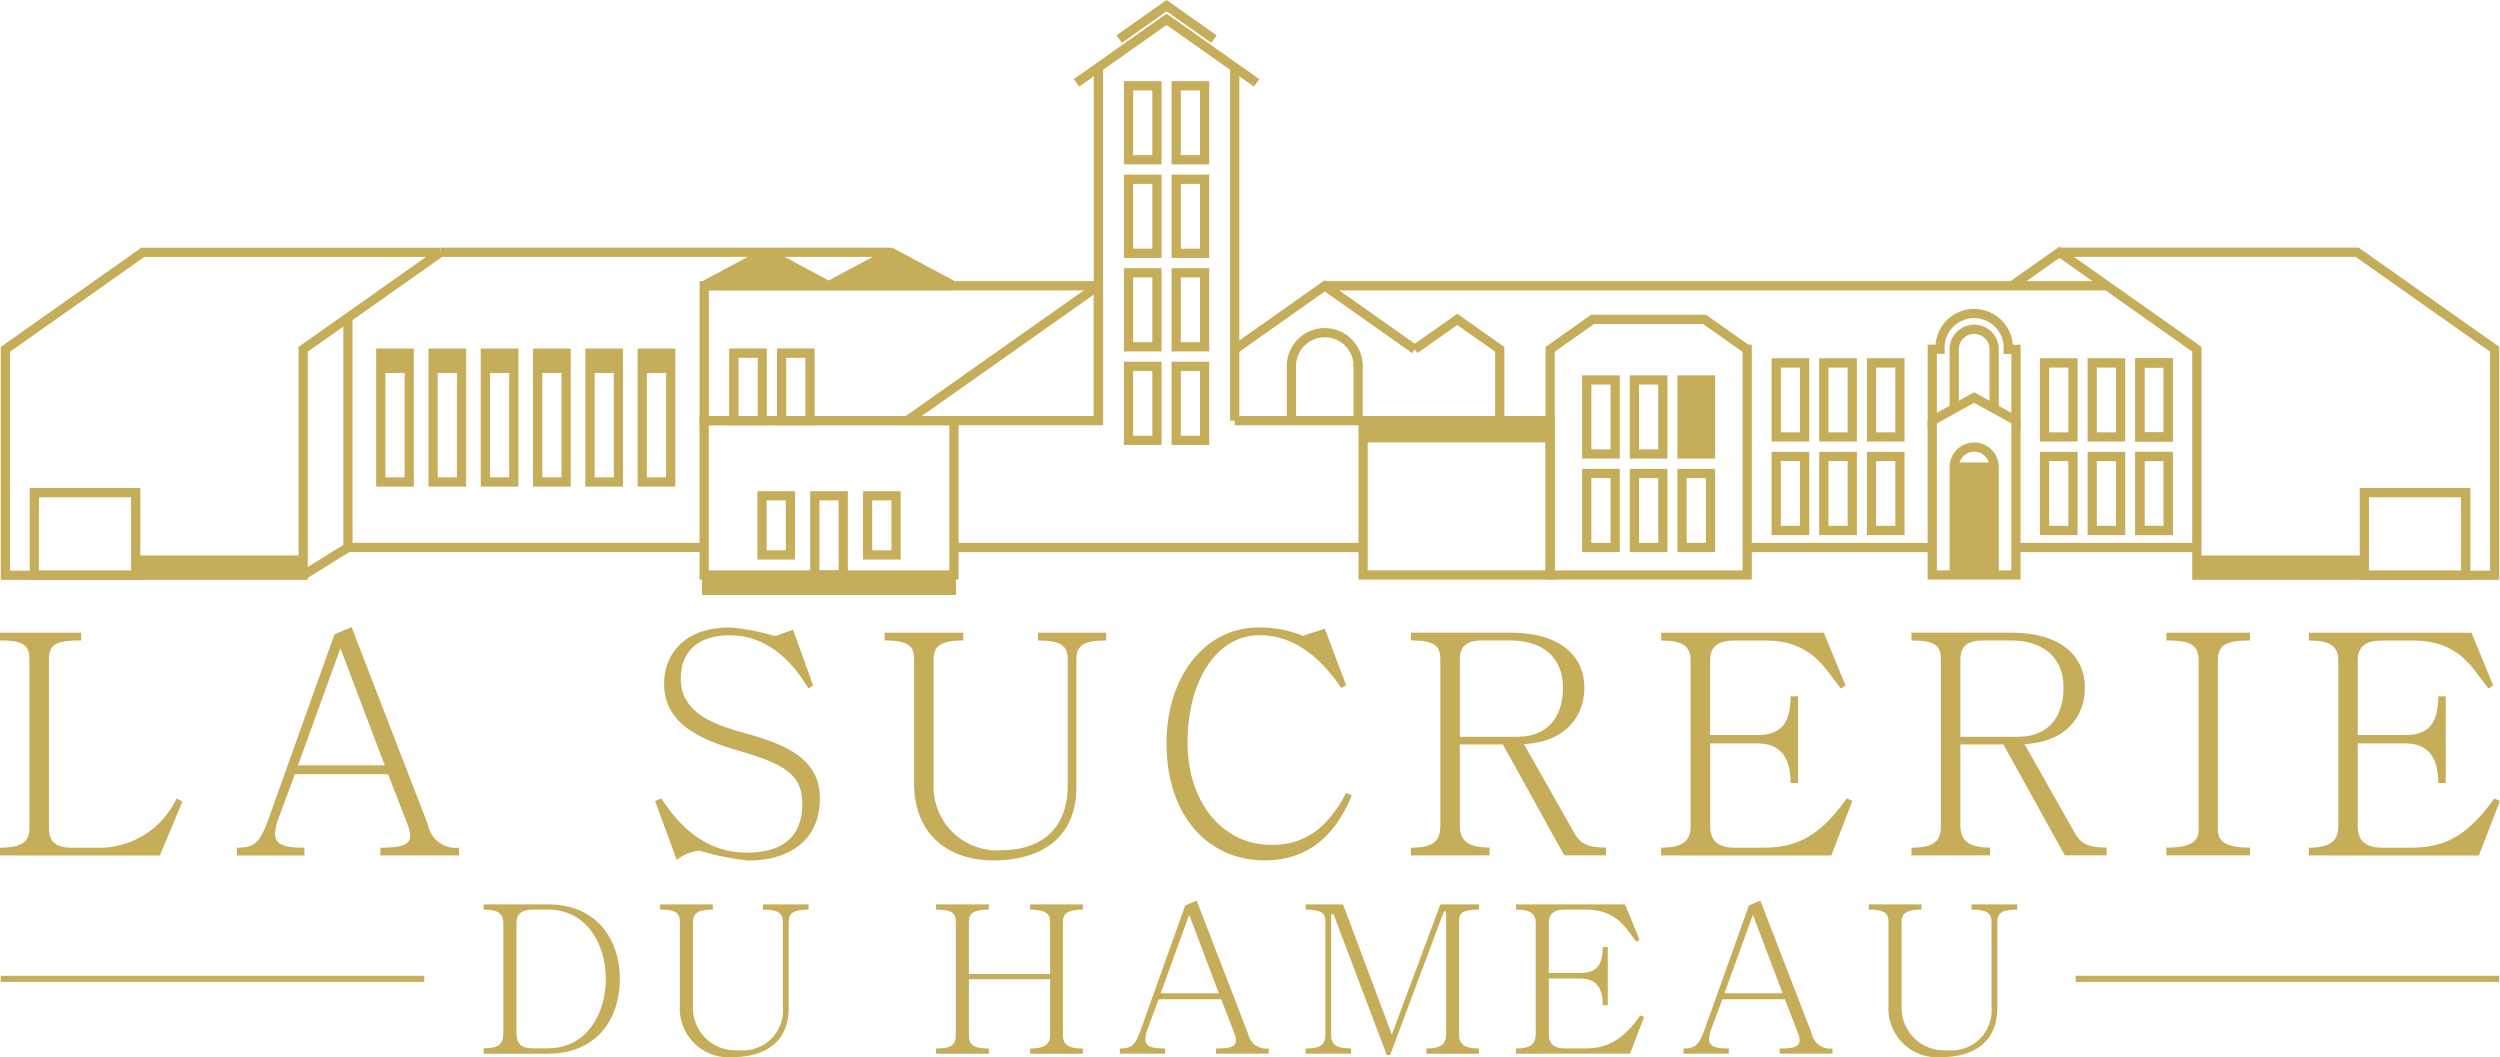 <svg xmlns="http://www.w3.org/2000/svg" width="159.747" height="67.542"><defs><clipPath id="clip-path"><path id="Rectangle_60" data-name="Rectangle 60" fill="#c6ad5a" d="M0 0h16.224v1.254H0z"/></clipPath><clipPath id="clip-path-2"><path id="Rectangle_62" data-name="Rectangle 62" fill="#c6ad5a" d="M0 0h11.87v1.254H0z"/></clipPath><clipPath id="clip-path-3"><path id="Rectangle_64" data-name="Rectangle 64" fill="#c6ad5a" d="M0 0h10.702v1.254H0z"/></clipPath><clipPath id="clip-path-5"><path id="Rectangle_68" data-name="Rectangle 68" fill="#c6ad5a" d="M0 0h1.81v1.254H0z"/></clipPath><clipPath id="clip-path-6"><path id="Rectangle_70" data-name="Rectangle 70" fill="#c6ad5a" d="M0 0h1.809v1.254H0z"/></clipPath><clipPath id="clip-path-11"><path id="Rectangle_80" data-name="Rectangle 80" fill="#c6ad5a" d="M0 0h1.81v4.73H0z"/></clipPath><clipPath id="clip-path-12"><path id="Rectangle_82" data-name="Rectangle 82" fill="#c6ad5a" d="M0 0h2.553v6.912H0z"/></clipPath></defs><g id="Groupe_35" data-name="Groupe 35" transform="translate(-956.706 274.409)"><g id="Groupe_7" data-name="Groupe 7" transform="translate(956.706 -234.336)" fill="#c6ad5a"><path id="Tracé_16" data-name="Tracé 16" d="M956.706-191.633v-.495c1.5 0 1.881-.455 1.881-1.267v-10.748c0-.93-.376-1.227-1.881-1.227v-.495h5.186v.495c-1.7 0-2.059.3-2.059 1.227v10.748c0 .812.356 1.267 1.465 1.267h2.039a5.474 5.474 0 0 0 4.652-3.147l.376.2-1.445 3.444Z" transform="translate(-956.706 206.221)"/><path id="Tracé_17" data-name="Tracé 17" d="m989.7-206.469 4.889 12.648a1.8 1.8 0 0 0 1.979 1.445v.495h-5.027v-.495c1.306 0 1.9-.159 1.9-.772a1.952 1.952 0 0 0-.119-.593l-1.287-3.325h-5.958l-1.069 2.87a3.3 3.3 0 0 0-.2.911c0 .713.574.91 1.88.91v.495h-4.315v-.495c1.089 0 1.484-.257 2.1-2.059l4.137-11.58Zm-.713 1.346-2.711 7.483h5.542Z" transform="translate(-967.235 206.469)"/><path id="Tracé_18" data-name="Tracé 18" d="M1028.073-195.509c1.049 1.6 2.693 3.464 5.483 3.464 2 0 3.524-.812 3.524-3.108 0-1.94-1.188-2.573-4.256-3.464-2.2-.654-4.572-1.643-4.572-4.217 0-1.663 1.049-3.6 4.236-3.6a14.885 14.885 0 0 1 2.791.534.431.431 0 0 0 .238-.039l.97-.356 1.286 3.563-.3.2c-1.168-1.96-2.771-3.4-5.067-3.4-1.6 0-3.088.732-3.088 2.771 0 2.1 1.94 2.89 4.038 3.464 2.672.732 4.849 1.643 4.849 4.176 0 2.791-2.058 3.979-4.592 3.979a16.858 16.858 0 0 1-3.108-.633 2.823 2.823 0 0 0-1.444.594l-1.386-3.761Z" transform="translate(-985.816 206.455)"/><path id="Tracé_19" data-name="Tracé 19" d="M1052.542-205.865h5.028v.495c-1.406 0-1.9.357-1.9 1.188v8.136a4.061 4.061 0 0 0 4.394 4.078c1.881 0 4.177-.871 4.177-4.157v-8.056c0-.831-.415-1.188-1.9-1.188v-.495h4.355v.495c-1.484 0-1.9.357-1.9 1.188v8.175c0 3.187-2.158 4.691-5.344 4.691-2.632 0-5.028-1.485-5.028-4.949v-7.917c0-.831-.356-1.188-1.88-1.188Z" transform="translate(-996.015 206.221)"/><path id="Tracé_20" data-name="Tracé 20" d="M1094.915-195.706c-.911 2.237-2.534 4.157-5.582 4.157-3.444 0-6.255-2.672-6.255-7.522 0-4 2.276-7.364 5.918-7.364a7.452 7.452 0 0 1 2.791.534l1.405-.455 1.365 3.622-.316.159c-.891-1.307-2.593-3.365-5.206-3.365-2.791 0-4.613 2.949-4.613 6.869 0 3.761 2.2 6.532 5.365 6.532 2.019 0 3.543-.97 4.77-3.326Z" transform="translate(-1008.539 206.455)"/><path id="Tracé_21" data-name="Tracé 21" d="M1109.554-191.633v-.495c1.485 0 1.88-.455 1.88-1.406v-10.649c0-.871-.4-1.188-1.88-1.188v-.495h6.433c3.068 0 4.651 1.485 4.651 3.5 0 1.861-1.207 3.484-3.86 3.622l3.226 5.7c.416.732.97.91 2.019.91v.495h-2.672l-3.92-7.086h-2.751v5.186c0 .95.515 1.406 1.9 1.406v.495Zm3.127-7.581h3.662c2.2 0 2.929-1.564 2.929-3.147 0-1.88-1.247-3.009-3.384-3.009h-1.762c-.93 0-1.445.317-1.445 1.188Z" transform="translate(-1019.399 206.221)"/><path id="Tracé_22" data-name="Tracé 22" d="M1136.668-191.633v-.495c1.346 0 1.88-.415 1.88-1.365V-204.1c0-.91-.534-1.267-1.88-1.267v-.495h10.392l1.386 3.365-.3.2c-.99-1.207-1.782-3.068-4.85-3.068h-1.94c-1.029 0-1.564.357-1.564 1.267v4.771h3.009c1.386 0 2.137-.594 2.137-2.474h.476v5.542h-.476c0-1.762-.752-2.533-2.137-2.533h-3.001v5.3c0 .95.535 1.365 1.584 1.365h1.86c2.3 0 3.7-.95 5.285-3.147l.357.159-1.347 3.484Z" transform="translate(-1030.52 206.221)"/><path id="Tracé_23" data-name="Tracé 23" d="M1163.781-191.633v-.495c1.484 0 1.88-.455 1.88-1.406v-10.649c0-.871-.4-1.188-1.88-1.188v-.495h6.433c3.068 0 4.651 1.485 4.651 3.5 0 1.861-1.207 3.484-3.86 3.622l3.226 5.7c.416.732.97.91 2.019.91v.495h-2.672l-3.92-7.086h-2.751v5.186c0 .95.515 1.406 1.9 1.406v.495Zm3.127-7.581h3.662c2.2 0 2.93-1.564 2.93-3.147 0-1.88-1.247-3.009-3.385-3.009h-1.762c-.93 0-1.445.317-1.445 1.188Z" transform="translate(-1041.641 206.221)"/><path id="Tracé_24" data-name="Tracé 24" d="M1191.4-205.865h5.344v.495c-1.544 0-2.058.3-2.058 1.287v10.783c0 .792.514 1.168 2.058 1.168v.495h-5.344v-.495c1.544 0 2.059-.376 2.059-1.168v-10.787c0-.99-.514-1.287-2.059-1.287Z" transform="translate(-1052.969 206.221)"/><path id="Tracé_25" data-name="Tracé 25" d="M1206.834-191.633v-.495c1.346 0 1.88-.415 1.88-1.365V-204.1c0-.91-.535-1.267-1.88-1.267v-.495h10.392l1.385 3.365-.3.2c-.99-1.207-1.781-3.068-4.85-3.068h-1.94c-1.029 0-1.564.357-1.564 1.267v4.771h3.009c1.386 0 2.138-.594 2.138-2.474h.475v5.542h-.475c0-1.762-.753-2.533-2.138-2.533h-3.009v5.3c0 .95.534 1.365 1.584 1.365h1.861c2.3 0 3.7-.95 5.284-3.147l.357.159-1.347 3.484Z" transform="translate(-1059.3 206.221)"/></g><g id="Groupe_32" data-name="Groupe 32" transform="translate(956.757 -274.409)"><path id="Tracé_26" data-name="Tracé 26" d="M1089.969-267.117v22.576h.59v-22.576" transform="translate(-1011.417 271.418)" fill="#c6ad5a"/><path id="Tracé_27" data-name="Tracé 27" d="M1075.2-267.117v22.576h.59v-22.576" transform="translate(-1005.358 271.418)" fill="#c6ad5a"/><path id="Tracé_28" data-name="Tracé 28" d="m1073.38-268.266 5.583-3.94 5.584 3.94.34-.482-5.924-4.18-5.923 4.18.34.482Z" transform="translate(-1004.473 273.801)" fill="#c6ad5a"/><path id="Tracé_29" data-name="Tracé 29" d="m1090.52-239.4 5.583-3.94 5.583 3.94.34-.482-5.923-4.18-5.923 4.18.34.482Z" transform="translate(-1011.503 261.964)" fill="#c6ad5a"/><path id="Tracé_30" data-name="Tracé 30" d="m1055.043-234.763 12.213-8.619-.34-.482-12.213 8.619" transform="translate(-996.952 261.88)" fill="#c6ad5a"/><path id="Tracé_31" data-name="Tracé 31" d="m1110.029-237.91 2.543-1.795 2.418 1.705v4.406h.59v-4.706l-3.009-2.123-2.883 2.035.34.482Z" transform="translate(-1019.505 260.471)" fill="#c6ad5a"/><path id="Tracé_32" data-name="Tracé 32" d="m1078-271.669 2.859-2.018 2.86 2.018.34-.482-3.2-2.258-3.2 2.258.34.482Z" transform="translate(-1006.367 274.409)" fill="#c6ad5a"/><path id="Tracé_33" data-name="Tracé 33" d="M1048.9-244.942h-15.96l3.99-2.138 3.991 2.138 3.99-2.138Z" transform="translate(-988.026 263.199)" fill="#c6ad5a"/><path id="Tracé_34" data-name="Tracé 34" d="m1048.806-245.123.139-.26-3.991-2.138h-.279l-3.851 2.064-3.852-2.064h-.279l-3.991 2.138.139.555h15.964l.139-.555-.139.26v-.295h-14.789l2.816-1.509 3.852 2.064h.279l3.851-2.063 3.852 2.063.14-.26Z" transform="translate(-987.928 263.38)" fill="#c6ad5a"/><path id="Tracé_35" data-name="Tracé 35" d="M1032.781-243.66v.295h24.9v8.029h-24.6v-8.324h-.59v8.914h25.782v-9.209h-25.782v.295Z" transform="translate(-987.839 261.918)" fill="#c6ad5a"/><path id="Tracé_36" data-name="Tracé 36" d="M1032.781-229.046v.295h15.668v9.272h-15.373v-9.567h-.59v10.156h16.553v-10.451h-16.553v.295Z" transform="translate(-987.839 255.924)" fill="#c6ad5a"/><path id="Tracé_37" data-name="Tracé 37" d="M1150.169-243.955h-49.946v.59h49.946" transform="translate(-1015.623 261.918)" fill="#c6ad5a"/><path id="Tracé_38" data-name="Tracé 38" d="M1090.469-228.751h20.155v-.59h-20.155" transform="translate(-1011.622 255.924)" fill="#c6ad5a"/><path id="Tracé_39" data-name="Tracé 39" d="M1116.121-219.185v-.295h-11.659v-9.272h11.364v9.567h.59v-10.157h-12.543v10.451h12.543v-.295Z" transform="translate(-1017.119 255.924)" fill="#c6ad5a"/><path id="Tracé_40" data-name="Tracé 40" d="M1103.924-231.352v-3.61h-.59v3.61" transform="translate(-1016.899 258.229)" fill="#c6ad5a"/><path id="Tracé_41" data-name="Tracé 41" d="M1096.111-234.962v3.61h.59v-3.61" transform="translate(-1013.936 258.229)" fill="#c6ad5a"/><path id="Tracé_42" data-name="Tracé 42" d="M1100.961-236.4v-.04a2.425 2.425 0 0 0-2.385-2.424h-.041a2.425 2.425 0 0 0-2.424 2.385v.075h.59v-.07h-.295.295a1.835 1.835 0 0 1 1.834-1.8h.031a1.835 1.835 0 0 1 1.806 1.834v.032l.59.007Z" transform="translate(-1013.936 259.829)" fill="#c6ad5a"/><path id="Tracé_43" data-name="Tracé 43" d="M993.9-240.036v15h23.058v-.59h-22.473v-14.415Z" transform="translate(-972.01 260.31)" fill="#c6ad5a"/><path id="Tracé_44" data-name="Tracé 44" d="M1033.221-247.58h-28.783v.59h28.783" transform="translate(-976.335 263.405)" fill="#c6ad5a"/><path id="Tracé_45" data-name="Tracé 45" d="m1137.009-238.105.17-.241-2.79-1.969h-7.335l-2.914 2.057v14.869h13.177V-238.4h-.308v.295l.17-.241-.17.241v.295h.013v-.295h-.295v14.126h-12v-13.973l2.512-1.773h6.961l2.713 1.915h.094Z" transform="translate(-1025.432 260.425)" fill="#c6ad5a"/><path id="Tracé_46" data-name="Tracé 46" d="M1165.532-228.841v10.156h5.939v-10.156h-.59v9.567h-4.759v-9.567Z" transform="translate(-1042.41 255.719)" fill="#c6ad5a"/><path id="Tracé_47" data-name="Tracé 47" d="M1171.176-238.364h-.295v4.059l-2.379-1.312-2.379 1.312v-3.764h.508l-.015-.309v-.089a1.888 1.888 0 0 1 1.8-1.884h.089a1.888 1.888 0 0 1 1.884 1.8v.177l-.013.307h.8v-.59h-.494v.295l.3.012v-.227a2.478 2.478 0 0 0-2.473-2.362h-.117a2.477 2.477 0 0 0-2.362 2.473v.117l.295-.014v-.295h-.789v5.353l2.969-1.637 2.969 1.637v-5.353h-.295Z" transform="translate(-1042.41 260.682)" fill="#c6ad5a"/><path id="Tracé_48" data-name="Tracé 48" d="M1168.5-233.914v-3.749a.983.983 0 0 1 .981-.981.983.983 0 0 1 .982.981v3.79h.59v-3.79a1.571 1.571 0 0 0-1.572-1.571 1.571 1.571 0 0 0-1.571 1.571v3.749Z" transform="translate(-1043.384 259.981)" fill="#c6ad5a"/><path id="Tracé_49" data-name="Tracé 49" d="M1168.5-218.028v-6.872a.983.983 0 0 1 .981-.981.983.983 0 0 1 .982.981v6.911h.59v-6.911a1.571 1.571 0 0 0-1.572-1.571 1.571 1.571 0 0 0-1.571 1.571v6.871Z" transform="translate(-1043.384 254.746)" fill="#c6ad5a"/><path id="Tracé_50" data-name="Tracé 50" d="M1168.406-223.716h2.553v-.59h-2.553" transform="translate(-1043.589 253.858)" fill="#c6ad5a"/><path id="Tracé_51" data-name="Tracé 51" d="M1177.588-247.036h18.928l8.582 6.056v13.993h-18.435v-14.3l-9.075-6.407-3.2 2.258.34.482 2.86-2.018 8.485 5.99v14.582h19.615v-14.889l-8.984-6.341h-19.116v.59Z" transform="translate(-1046.042 263.451)" fill="#c6ad5a"/><path id="Tracé_52" data-name="Tracé 52" d="M984.895-247.58h-19.118l-8.985 6.341v14.889h19.615v-14.583l8.658-6.11-.34-.482-8.908 6.287v14.3h-18.435v-13.993l8.582-6.056h18.931v-.59Z" transform="translate(-956.792 263.405)" fill="#c6ad5a"/><path id="Tracé_53" data-name="Tracé 53" d="m992.143-215.522-2.859 1.776.311.5 2.859-1.776" transform="translate(-970.119 250.255)" fill="#c6ad5a"/><path id="Tracé_54" data-name="Tracé 54" d="M1060.05-215.007h26.142v-.59h-26.142" transform="translate(-999.145 250.286)" fill="#c6ad5a"/><path id="Tracé_55" data-name="Tracé 55" d="M1175.1-215.007h11.56v-.59h-11.56" transform="translate(-1046.335 250.286)" fill="#c6ad5a"/><path id="Tracé_56" data-name="Tracé 56" d="M1145.979-215.007h11.828v-.59h-11.828" transform="translate(-1034.39 250.286)" fill="#c6ad5a"/><path id="Tracé_57" data-name="Tracé 57" d="M1148.923-235.3v.3h1.521v4.14h-1.226v-4.44h-.59v5.025h2.406v-5.32h-2.406v.295Z" transform="translate(-1035.477 258.487)" fill="#c6ad5a"/><path id="Tracé_58" data-name="Tracé 58" d="M1148.923-225.164v.295h1.521v4.14h-1.226v-4.435h-.59v5.025h2.406v-5.32h-2.406v.295Z" transform="translate(-1035.477 254.331)" fill="#c6ad5a"/><path id="Tracé_59" data-name="Tracé 59" d="M1154.086-235.3v.3h1.521v4.14h-1.227v-4.44h-.59v5.025h2.406v-5.32h-2.406v.295Z" transform="translate(-1037.594 258.487)" fill="#c6ad5a"/><path id="Tracé_60" data-name="Tracé 60" d="M1154.086-225.164v.295h1.521v4.14h-1.227v-4.435h-.59v5.025h2.406v-5.32h-2.406v.295Z" transform="translate(-1037.594 254.331)" fill="#c6ad5a"/><path id="Tracé_61" data-name="Tracé 61" d="M1159.249-235.3v.3h1.521v4.14h-1.227v-4.44h-.59v5.025h2.406v-5.32h-2.406v.295Z" transform="translate(-1039.712 258.487)" fill="#c6ad5a"/><path id="Tracé_62" data-name="Tracé 62" d="M1159.249-225.164v.295h1.521v4.14h-1.227v-4.435h-.59v5.025h2.406v-5.32h-2.406v.295Z" transform="translate(-1039.712 254.331)" fill="#c6ad5a"/><path id="Tracé_63" data-name="Tracé 63" d="M1128.4-233.453v.295h1.521v4.14h-1.227v-4.435h-.59v5.025h2.406v-5.32h-2.406v.295Z" transform="translate(-1027.059 257.731)" fill="#c6ad5a"/><path id="Tracé_64" data-name="Tracé 64" d="M1128.4-223.322v.295h1.521v4.14h-1.227v-4.435h-.59v5.025h2.406v-5.32h-2.406v.295Z" transform="translate(-1027.059 253.576)" fill="#c6ad5a"/><path id="Tracé_65" data-name="Tracé 65" d="M1133.563-233.453v.295h1.522v4.14h-1.227v-4.435h-.59v5.025h2.406v-5.32h-2.406v.295Z" transform="translate(-1029.177 257.731)" fill="#c6ad5a"/><path id="Tracé_66" data-name="Tracé 66" d="M1133.563-223.322v.295h1.522v4.14h-1.227v-4.435h-.59v5.025h2.406v-5.32h-2.406v.295Z" transform="translate(-1029.177 253.576)" fill="#c6ad5a"/><path id="Tracé_67" data-name="Tracé 67" d="M1138.727-233.453v.295h1.522v4.14h-1.227v-4.435h-.59v5.025h2.406v-5.32h-2.406v.295Z" transform="translate(-1031.295 257.731)" fill="#c6ad5a"/><path id="Tracé_68" data-name="Tracé 68" d="M1138.727-223.322v.295h1.522v4.14h-1.227v-4.435h-.59v5.025h2.406v-5.32h-2.406v.295Z" transform="translate(-1031.295 253.576)" fill="#c6ad5a"/><path id="Tracé_69" data-name="Tracé 69" d="M1078.757-245.062v.295h1.521v4.14h-1.226v-4.435h-.59v5.025h2.406v-5.32h-2.406v.295Z" transform="translate(-1006.697 262.493)" fill="#c6ad5a"/><path id="Tracé_70" data-name="Tracé 70" d="M1078.757-234.93v.295h1.521v4.14h-1.226v-4.435h-.59v5.025h2.406v-5.32h-2.406v.295Z" transform="translate(-1006.697 258.337)" fill="#c6ad5a"/><path id="Tracé_71" data-name="Tracé 71" d="M1083.919-245.062v.295h1.522v4.14h-1.227v-4.435h-.59v5.025h2.406v-5.32h-2.406v.295Z" transform="translate(-1008.814 262.493)" fill="#c6ad5a"/><path id="Tracé_72" data-name="Tracé 72" d="M1083.919-234.93v.295h1.522v4.14h-1.227v-4.435h-.59v5.025h2.406v-5.32h-2.406v.295Z" transform="translate(-1008.814 258.337)" fill="#c6ad5a"/><path id="Tracé_73" data-name="Tracé 73" d="M1036.01-236.353v.295h1.522v3.72h-1.232v-4.015h-.595v4.6h2.406v-4.9h-2.406v.295Z" transform="translate(-989.163 258.921)" fill="#c6ad5a"/><path id="Tracé_74" data-name="Tracé 74" d="M1041.173-236.353v.295h1.521v3.72h-1.226v-4.015h-.59v4.6h2.406v-4.9h-2.406v.295Z" transform="translate(-991.281 258.921)" fill="#c6ad5a"/><path id="Tracé_75" data-name="Tracé 75" d="M1050.491-220.908v.295h1.522v3.192h-1.227v-3.487h-.59v4.076h2.406v-4.368h-2.402v.295Z" transform="translate(-995.103 252.586)" fill="#c6ad5a"/><path id="Tracé_76" data-name="Tracé 76" d="M1044.773-220.908v.295h1.521v4.472h-1.227v-4.766h-.59v5.356h2.406v-5.649h-2.406v.295Z" transform="translate(-992.758 252.586)" fill="#c6ad5a"/><path id="Tracé_77" data-name="Tracé 77" d="M1039.054-220.908v.295h1.522v3.192h-1.227v-3.487h-.59v4.076h2.406v-4.368h-2.406v.295Z" transform="translate(-990.412 252.586)" fill="#c6ad5a"/><path id="Tracé_78" data-name="Tracé 78" d="M997.752-236.353v.295h1.522v7.641h-1.227v-7.936h-.59v8.526h2.406v-8.821h-2.406v.295Z" transform="translate(-973.471 258.921)" fill="#c6ad5a"/><path id="Tracé_79" data-name="Tracé 79" d="M1003.418-236.353v.295h1.522v7.641h-1.227v-7.936h-.59v8.526h2.407v-8.821h-2.407v.295Z" transform="translate(-975.795 258.921)" fill="#c6ad5a"/><path id="Tracé_80" data-name="Tracé 80" d="M1009.083-236.353v.295h1.522v7.641h-1.227v-7.936h-.59v8.526h2.406v-8.821h-2.406v.295Z" transform="translate(-978.119 258.921)" fill="#c6ad5a"/><path id="Tracé_81" data-name="Tracé 81" d="M1014.749-236.353v.295h1.522v7.641h-1.227v-7.936h-.59v8.526h2.407v-8.821h-2.407v.295Z" transform="translate(-980.443 258.921)" fill="#c6ad5a"/><path id="Tracé_82" data-name="Tracé 82" d="M960.214-221.243v.295h6.186v4.689h-5.889v-4.984h-.59v5.574h7.069v-5.869h-7.069v.295Z" transform="translate(-958.075 252.723)" fill="#c6ad5a"/><path id="Tracé_83" data-name="Tracé 83" d="M1212.637-221.243v.295h6.184v4.689h-5.889v-4.984h-.59v5.574h7.069v-5.869h-7.069v.295Z" transform="translate(-1061.61 252.723)" fill="#c6ad5a"/><path id="Tracé_84" data-name="Tracé 84" d="M1020.415-236.353v.295h1.522v7.641h-1.227v-7.936h-.595v8.526h2.407v-8.821h-2.407v.295Z" transform="translate(-982.767 258.921)" fill="#c6ad5a"/><path id="Tracé_85" data-name="Tracé 85" d="M1026.08-236.353v.295h1.522v7.641h-1.227v-7.936h-.59v8.526h2.406v-8.821h-2.406v.295Z" transform="translate(-985.091 258.921)" fill="#c6ad5a"/><path id="Tracé_86" data-name="Tracé 86" d="M1078.757-265.325v.295h1.521v4.14h-1.226v-4.435h-.59v5.025h2.406v-5.32h-2.406v.295Z" transform="translate(-1006.697 270.804)" fill="#c6ad5a"/><path id="Tracé_87" data-name="Tracé 87" d="M1078.757-255.194v.295h1.521v4.14h-1.226v-4.435h-.59v5.025h2.406v-5.32h-2.406v.295Z" transform="translate(-1006.697 266.649)" fill="#c6ad5a"/><path id="Tracé_88" data-name="Tracé 88" d="M1083.919-265.325v.295h1.522v4.14h-1.227v-4.435h-.59v5.025h2.406v-5.32h-2.406v.295Z" transform="translate(-1008.814 270.804)" fill="#c6ad5a"/><path id="Tracé_89" data-name="Tracé 89" d="M1083.919-255.194v.295h1.522v4.14h-1.227v-4.435h-.59v5.025h2.406v-5.32h-2.406v.295Z" transform="translate(-1008.814 266.649)" fill="#c6ad5a"/><path id="Tracé_90" data-name="Tracé 90" d="M1177.992-235.3v.3h1.522v4.14h-1.227v-4.44h-.59v5.025h2.406v-5.32h-2.403v.295Z" transform="translate(-1047.4 258.487)" fill="#c6ad5a"/><path id="Tracé_91" data-name="Tracé 91" d="M1177.992-225.164v.295h1.522v4.14h-1.227v-4.435h-.59v5.025h2.406v-5.32h-2.403v.295Z" transform="translate(-1047.4 254.331)" fill="#c6ad5a"/><path id="Tracé_92" data-name="Tracé 92" d="M1183.156-235.3v.3h1.522v4.14h-1.227v-4.44h-.59v5.025h2.406v-5.32h-2.406v.295Z" transform="translate(-1049.518 258.487)" fill="#c6ad5a"/><path id="Tracé_93" data-name="Tracé 93" d="M1183.156-225.164v.295h1.522v4.14h-1.227v-4.435h-.59v5.025h2.406v-5.32h-2.406v.295Z" transform="translate(-1049.518 254.331)" fill="#c6ad5a"/><path id="Tracé_94" data-name="Tracé 94" d="M1188.319-235.3v.3h1.522v4.14h-1.227v-4.44h-.59v5.025h2.406v-5.32h-2.406v.295Z" transform="translate(-1051.635 258.487)" fill="#c6ad5a"/><path id="Tracé_95" data-name="Tracé 95" d="M1188.319-225.164v.295h1.522v4.14h-1.227v-4.435h-.59v5.025h2.406v-5.32h-2.406v.295Z" transform="translate(-1051.635 254.331)" fill="#c6ad5a"/><path id="Tracé_96" data-name="Tracé 96" d="M1188.319-235.3v.3h1.522v4.14h-1.227v-4.44h-.59v5.025h2.406v-5.32h-2.406v.295Z" transform="translate(-1051.635 258.487)" fill="#c6ad5a"/><path id="Tracé_97" data-name="Tracé 97" d="M1188.319-225.164v.295h1.522v4.14h-1.227v-4.435h-.59v5.025h2.406v-5.32h-2.406v.295Z" transform="translate(-1051.635 254.331)" fill="#c6ad5a"/><g id="Groupe_9" data-name="Groupe 9" transform="translate(44.81 36.759)"><path id="Rectangle_59" data-name="Rectangle 59" fill="#c6ad5a" d="M0 0h16.224v1.254H0z"/><g id="Groupe_8" data-name="Groupe 8" clip-path="url(#clip-path)"><path id="Tracé_98" data-name="Tracé 98" d="M1046.626-212.857v1.254h2.359v-1.254Zm2.359 0h-16.224v2.359h16.224Zm-13.865 1.254v-1.254h-2.359v1.254Zm-2.359 0h16.224v-2.359h-16.224Z" transform="translate(-1032.762 212.857)" fill="#c6ad5a"/></g></g><g id="Groupe_11" data-name="Groupe 11" transform="translate(87.072 27.002)"><path id="Rectangle_61" data-name="Rectangle 61" fill="#c6ad5a" d="M0 0h11.87v1.254H0z"/><g id="Groupe_10" data-name="Groupe 10" clip-path="url(#clip-path-2)"><path id="Tracé_99" data-name="Tracé 99" d="M1113.924-229.4v1.254h2.359v-1.254Zm2.359 0h-11.869v2.359h11.869Zm-9.51 1.254v-1.254h-2.359v1.254Zm-2.359 0h11.869v-2.354h-11.869Z" transform="translate(-1104.413 229.399)" fill="#c6ad5a"/></g></g><g id="Groupe_13" data-name="Groupe 13" transform="translate(140.326 35.505)"><path id="Rectangle_63" data-name="Rectangle 63" fill="#c6ad5a" d="M0 0h10.702v1.254H0z"/><g id="Groupe_12" data-name="Groupe 12" clip-path="url(#clip-path-3)"><path id="Tracé_100" data-name="Tracé 100" d="M1203.042-214.983v1.254h2.359v-1.254Zm2.359 0h-10.7v2.359h10.7Zm-8.343 1.254v-1.254h-2.358v1.254Zm-2.359 0h10.7v-2.359h-10.7Z" transform="translate(-1194.699 214.983)" fill="#c6ad5a"/></g></g><g id="Groupe_15" data-name="Groupe 15" transform="translate(8.619 35.505)"><path id="Rectangle_65" data-name="Rectangle 65" fill="#c6ad5a" d="M0 0h10.702v1.254H0z"/><g id="Groupe_14" data-name="Groupe 14" clip-path="url(#clip-path-3)"><path id="Tracé_101" data-name="Tracé 101" d="M979.746-214.983v1.254h2.359v-1.254Zm2.359 0H971.4v2.359h10.7Zm-8.343 1.254v-1.254H971.4v1.254Zm-2.359 0h10.7v-2.359H971.4Z" transform="translate(-971.404 214.983)" fill="#c6ad5a"/></g></g><g id="Groupe_17" data-name="Groupe 17" transform="translate(24.28 22.568)"><path id="Rectangle_67" data-name="Rectangle 67" fill="#c6ad5a" d="M0 0h1.81v1.254H0z"/><g id="Groupe_16" data-name="Groupe 16" clip-path="url(#clip-path-5)"><path id="Tracé_102" data-name="Tracé 102" d="M997.575-236.917v1.254h2.359v-1.254Zm1.809 0h-1.809v2.359h1.809Zm0 1.254v-1.254h-2.359v1.254Zm-1.809 0h1.809v-2.359h-1.809Z" transform="translate(-997.575 236.917)" fill="#c6ad5a"/></g></g><g id="Groupe_19" data-name="Groupe 19" transform="translate(27.626 22.568)"><path id="Rectangle_69" data-name="Rectangle 69" fill="#c6ad5a" d="M0 0h1.809v1.254H0z"/><g id="Groupe_18" data-name="Groupe 18" clip-path="url(#clip-path-6)"><path id="Tracé_103" data-name="Tracé 103" d="M1003.247-236.917v1.254h2.359v-1.254Zm1.809 0h-1.809v2.359h1.809Zm0 1.254v-1.254h-2.356v1.254Zm-1.809 0h1.809v-2.359h-1.809Z" transform="translate(-1003.247 236.917)" fill="#c6ad5a"/></g></g><g id="Groupe_21" data-name="Groupe 21" transform="translate(30.972 22.568)"><path id="Rectangle_71" data-name="Rectangle 71" fill="#c6ad5a" d="M0 0h1.809v1.254H0z"/><g id="Groupe_20" data-name="Groupe 20" clip-path="url(#clip-path-6)"><path id="Tracé_104" data-name="Tracé 104" d="M1008.919-236.917v1.254h2.359v-1.254Zm1.809 0h-1.809v2.359h1.809Zm0 1.254v-1.254h-2.359v1.254Zm-1.809 0h1.809v-2.359h-1.809Z" transform="translate(-1008.919 236.917)" fill="#c6ad5a"/></g></g><g id="Groupe_23" data-name="Groupe 23" transform="translate(34.317 22.568)"><path id="Rectangle_73" data-name="Rectangle 73" fill="#c6ad5a" d="M0 0h1.809v1.254H0z"/><g id="Groupe_22" data-name="Groupe 22" clip-path="url(#clip-path-6)"><path id="Tracé_105" data-name="Tracé 105" d="M1014.591-236.917v1.254h2.359v-1.254Zm1.81 0h-1.81v2.359h1.81Zm0 1.254v-1.254h-2.359v1.254Zm-1.81 0h1.81v-2.359h-1.81Z" transform="translate(-1014.591 236.917)" fill="#c6ad5a"/></g></g><g id="Groupe_25" data-name="Groupe 25" transform="translate(37.662 22.568)"><path id="Rectangle_75" data-name="Rectangle 75" fill="#c6ad5a" d="M0 0h1.81v1.254H0z"/><g id="Groupe_24" data-name="Groupe 24" clip-path="url(#clip-path-5)"><path id="Tracé_106" data-name="Tracé 106" d="M1020.262-236.917v1.254h2.359v-1.254Zm1.81 0h-1.81v2.359h1.81Zm0 1.254v-1.254h-2.359v1.254Zm-1.81 0h1.81v-2.359h-1.81Z" transform="translate(-1020.262 236.917)" fill="#c6ad5a"/></g></g><g id="Groupe_27" data-name="Groupe 27" transform="translate(41.008 22.568)"><path id="Rectangle_77" data-name="Rectangle 77" fill="#c6ad5a" d="M0 0h1.81v1.254H0z"/><g id="Groupe_26" data-name="Groupe 26" clip-path="url(#clip-path-5)"><path id="Tracé_107" data-name="Tracé 107" d="M1025.934-236.917v1.254h2.359v-1.254Zm1.81 0h-1.81v2.359h1.81Zm0 1.254v-1.254h-2.359v1.254Zm-1.81 0h1.81v-2.359h-1.81Z" transform="translate(-1025.934 236.917)" fill="#c6ad5a"/></g></g><g id="Groupe_29" data-name="Groupe 29" transform="translate(107.436 24.278)"><path id="Rectangle_79" data-name="Rectangle 79" fill="#c6ad5a" d="M0 0h1.81v4.73H0z"/><g id="Groupe_28" data-name="Groupe 28" clip-path="url(#clip-path-11)"><path id="Tracé_108" data-name="Tracé 108" d="M1138.556-233.248v4.73h2.359v-4.73Zm1.81 2.371h-1.81v2.359h1.81Zm0 2.359v-4.73h-2.359v4.73Zm-1.81-2.371h1.81v-2.359h-1.81Z" transform="translate(-1138.556 233.248)" fill="#c6ad5a"/></g></g><g id="Groupe_31" data-name="Groupe 31" transform="translate(124.817 29.847)"><path id="Rectangle_81" data-name="Rectangle 81" fill="#c6ad5a" d="M0 0h2.553v6.912H0z"/><g id="Groupe_30" data-name="Groupe 30" clip-path="url(#clip-path-12)"><path id="Tracé_109" data-name="Tracé 109" d="M1167.721-223.806v6.912h3.539v-6.912Zm2.552 3.373h-2.552v3.539h2.552Zm0 3.539v-6.912h-3.539v6.912Zm-2.552-3.373h2.552v-3.539h-2.552Z" transform="translate(-1167.72 223.806)" fill="#c6ad5a"/></g></g></g><g id="Groupe_34" data-name="Groupe 34" transform="translate(956.757 -216.858)" fill="#c6ad5a"><g id="Groupe_33" data-name="Groupe 33" transform="translate(30.853)"><path id="Tracé_110" data-name="Tracé 110" d="M1009.1-166.891v-.345c.929 0 1.26-.252 1.26-.968v-7.02c0-.61-.332-.875-1.26-.875v-.332h4.114c3.238 0 4.591 2.389 4.591 4.763 0 2.4-1.353 4.777-4.591 4.777Zm2.1-1.314c0 .716.332.968 1.062.968h.956c2.454 0 3.689-2.2 3.689-4.432s-1.234-4.431-3.689-4.431h-.956c-.73 0-1.062.265-1.062.875Z" transform="translate(-1009.1 176.671)"/><path id="Tracé_111" data-name="Tracé 111" d="M1028.22-176.432h3.37v.332c-.942 0-1.274.239-1.274.8v5.454a2.722 2.722 0 0 0 2.946 2.733 2.56 2.56 0 0 0 2.8-2.786v-5.4c0-.557-.279-.8-1.274-.8v-.332h2.919v.332c-.995 0-1.273.239-1.273.8v5.48c0 2.136-1.446 3.144-3.583 3.144a3.113 3.113 0 0 1-3.37-3.317v-5.308c0-.557-.239-.8-1.26-.8Z" transform="translate(-1016.942 176.671)"/><path id="Tracé_112" data-name="Tracé 112" d="M1058.114-166.891v-.332c1 0 1.26-.252 1.26-.862v-7.258c0-.517-.225-.756-1.26-.756v-.332h3.37v.332c-.969 0-1.274.239-1.274.756v3.357h5.188v-3.357c0-.517-.358-.756-1.274-.756v-.332h3.37v.332c-.955 0-1.273.239-1.273.756v7.258c0 .61.318.862 1.273.862v.332h-3.37v-.332c.916 0 1.274-.252 1.274-.862v-3.569h-5.188v3.569c0 .61.292.862 1.274.862v.332Z" transform="translate(-1029.204 176.671)"/><path id="Tracé_113" data-name="Tracé 113" d="m1082.93-176.837 3.278 8.479a1.2 1.2 0 0 0 1.327.968v.332h-3.37v-.332c.876 0 1.274-.106 1.274-.517a1.29 1.29 0 0 0-.08-.4l-.862-2.229h-3.997l-.716 1.924a2.213 2.213 0 0 0-.133.611c0 .477.384.61 1.26.61v.332h-2.892v-.332c.73 0 1-.172 1.406-1.38l2.773-7.762Zm-.478.9-1.818 5.016h3.715Z" transform="translate(-1037.369 176.837)"/><path id="Tracé_114" data-name="Tracé 114" d="M1098.152-166.891v-.332c.982 0 1.261-.265 1.261-.915v-7.231c0-.531-.305-.73-1.261-.73v-.332h2.389l3.118 8.32 3.1-8.32h2.468v.332c-1.061 0-1.273.212-1.273.73v7.231c0 .584.278.915 1.273.915v.332h-3.357v-.332c.968 0 1.26-.331 1.26-.915v-7.842h-.146l-3.436 9.182h-.212l-3.4-9h-.159v7.656c0 .65.292.915 1.274.915v.332Z" transform="translate(-1045.626 176.671)"/><path id="Tracé_115" data-name="Tracé 115" d="M1120.938-166.891v-.332c.9 0 1.261-.278 1.261-.915v-7.112c0-.61-.359-.849-1.261-.849v-.332h6.966l.929 2.256-.2.133c-.663-.81-1.194-2.057-3.251-2.057h-1.3c-.69 0-1.048.239-1.048.849v3.2h2.017c.929 0 1.432-.4 1.432-1.659h.319V-170h-.319c0-1.181-.5-1.7-1.432-1.7h-2.017v3.556c0 .637.358.915 1.062.915h1.247c1.539 0 2.481-.637 3.542-2.109l.239.106-.9 2.336Z" transform="translate(-1054.972 176.671)"/><path id="Tracé_116" data-name="Tracé 116" d="m1144-176.837 3.277 8.479a1.2 1.2 0 0 0 1.327.968v.332h-3.37v-.332c.876 0 1.274-.106 1.274-.517a1.313 1.313 0 0 0-.08-.4l-.863-2.229h-3.994l-.716 1.924a2.21 2.21 0 0 0-.133.611c0 .477.385.61 1.261.61v.332h-2.893v-.332c.73 0 .995-.172 1.406-1.38l2.773-7.762Zm-.478.9-1.818 5.016h3.715Z" transform="translate(-1062.418 176.837)"/><path id="Tracé_117" data-name="Tracé 117" d="M1159.155-176.432h3.37v.332c-.942 0-1.274.239-1.274.8v5.454a2.722 2.722 0 0 0 2.946 2.733 2.56 2.56 0 0 0 2.8-2.786v-5.4c0-.557-.278-.8-1.274-.8v-.332h2.92v.332c-1 0-1.274.239-1.274.8v5.48c0 2.136-1.446 3.144-3.583 3.144a3.113 3.113 0 0 1-3.37-3.317v-5.308c0-.557-.239-.8-1.261-.8Z" transform="translate(-1070.647 176.671)"/></g><path id="Rectangle_83" data-name="Rectangle 83" transform="translate(0 4.8)" d="M0 0h27.06v.392H0z"/><path id="Rectangle_84" data-name="Rectangle 84" transform="translate(132.585 4.8)" d="M0 0h27.06v.392H0z"/></g></g></svg>